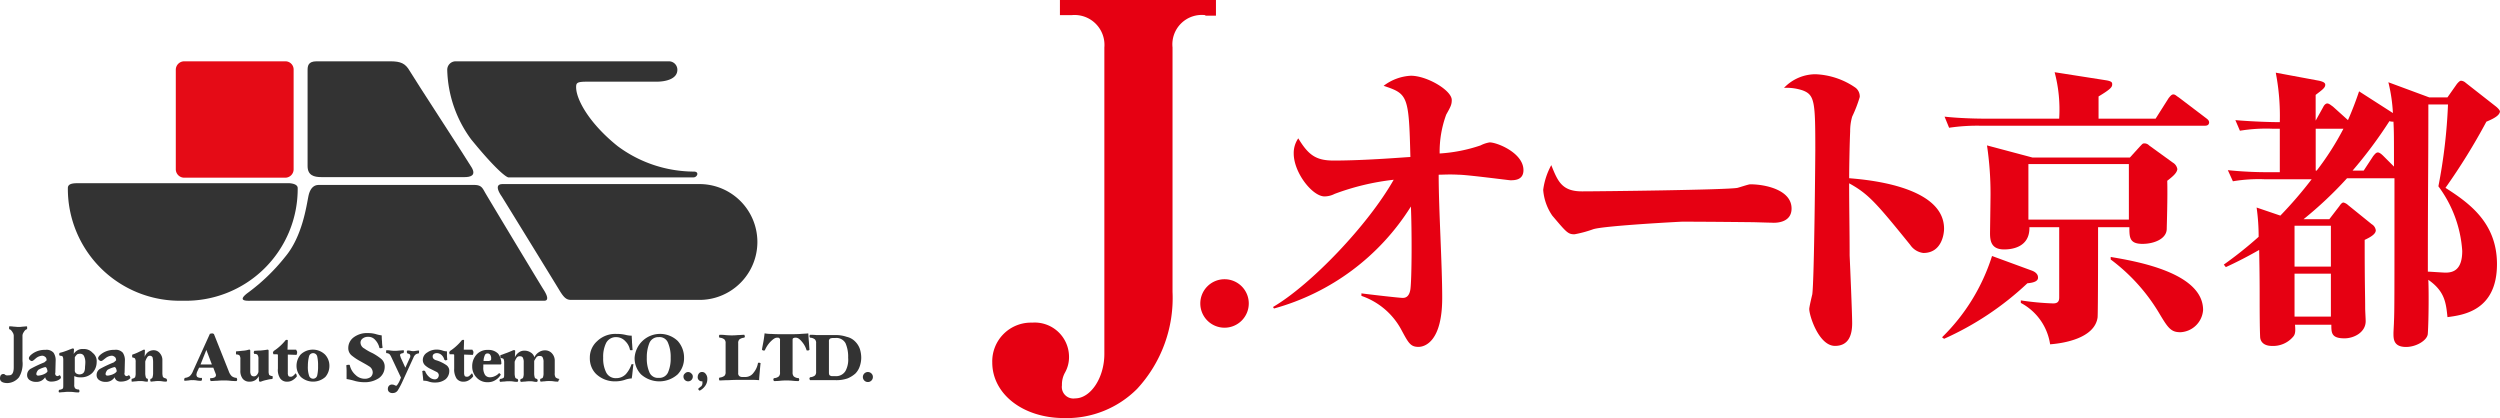 <svg xmlns="http://www.w3.org/2000/svg" viewBox="0 0 254.467 42.556">
  <defs>
    <style>
      .cls-1 {
        fill: #e60012;
      }

      .cls-2 {
        fill: #e50b16;
      }

      .cls-3 {
        fill: #333;
      }
    </style>
  </defs>
  <g id="グループ化_414" data-name="グループ化 414" transform="translate(-27 -19)">
    <g id="Jオートロゴ" transform="translate(127.4 18.5)">
      <path id="パス_349" data-name="パス 349" class="cls-1" d="M22.289,2.042a2.994,2.994,0,0,0-3.341,3.289V30.207a13.612,13.612,0,0,1-3.6,9.868,10.136,10.136,0,0,1-7.4,2.981C3.632,43.055.6,40.537.6,37.4a3.941,3.941,0,0,1,4.06-4.06,3.493,3.493,0,0,1,3.752,3.443A3.209,3.209,0,0,1,8,38.43a2.487,2.487,0,0,0-.308,1.285,1.174,1.174,0,0,0,1.336,1.336c1.593,0,2.981-2.107,2.981-4.523V5.331A3.041,3.041,0,0,0,8.669,2.042H7.487V.5H23.368V2.093H22.289Z" transform="translate(0)"/>
      <path id="パス_350" data-name="パス 350" class="cls-1" d="M44.267,60.734a2.467,2.467,0,1,1,2.467-2.467A2.468,2.468,0,0,1,44.267,60.734Z" transform="translate(-20.025 -26.878)"/>
      <path id="パス_351" data-name="パス 351" class="cls-1" d="M56.2,39.039c3.855-2.261,9.662-8.326,12.284-12.952a25.094,25.094,0,0,0-6.013,1.439,2.27,2.27,0,0,1-1.028.257c-1.233,0-3.135-2.416-3.135-4.369a2.617,2.617,0,0,1,.463-1.542c1.028,1.7,1.8,2.261,3.6,2.261,3.392,0,7.452-.36,7.812-.36-.154-6.27-.257-6.424-2.724-7.247A4.983,4.983,0,0,1,70.231,15.5c1.645,0,4.163,1.49,4.163,2.467,0,.463-.1.668-.565,1.49a10.978,10.978,0,0,0-.668,3.957,15.889,15.889,0,0,0,4.163-.822,3.176,3.176,0,0,1,.925-.308c.771,0,3.443,1.079,3.443,2.827,0,1.028-.925,1.028-1.336,1.028-.154,0-4.42-.565-5.294-.565-.925-.051-1.542,0-2,0,0,3.546.36,9.1.36,12.54,0,4.42-1.747,4.985-2.416,4.985-.822,0-1.028-.411-1.747-1.747a7.285,7.285,0,0,0-4.06-3.444v-.257c.72.1,3.855.463,4.214.463s.668-.206.771-.874c.154-1.182.154-6.116.051-8.429A23.935,23.935,0,0,1,56.3,39.193Z" transform="translate(-27.024 -7.291)"/>
      <path id="パス_352" data-name="パス 352" class="cls-1" d="M113.657,35.873c1.85,0,14.956-.154,15.83-.36.206-.051,1.131-.36,1.285-.36,1.542,0,4.214.565,4.214,2.467,0,1.388-1.439,1.49-2.056,1.439-.308,0-1.7-.051-2-.051-.1,0-4.369-.051-7.093-.051-.1,0-7.966.411-9.046.771a11.868,11.868,0,0,1-1.9.514c-.668,0-.822-.206-2.261-1.9a5.335,5.335,0,0,1-.925-2.621,7.156,7.156,0,0,1,.822-2.518C111.19,34.845,111.6,35.873,113.657,35.873Z" transform="translate(-53.028 -15.894)"/>
      <path id="パス_353" data-name="パス 353" class="cls-1" d="M173.692,30.927c0,.565-.257,2.467-2.107,2.467a1.877,1.877,0,0,1-1.336-.822c-3.495-4.317-4.266-5.191-6.219-6.27,0,2.621.051,4.78.051,7.35.051,1.131.257,5.91.257,6.887,0,1.131-.308,2.313-1.747,2.313-1.645,0-2.621-3.084-2.621-3.752,0-.206.257-1.285.308-1.49.206-1.49.308-14.185.308-14.648,0-4.934-.051-5.654-1.285-6.116a5.126,5.126,0,0,0-1.9-.257,4.452,4.452,0,0,1,3.187-1.388,7.649,7.649,0,0,1,4.112,1.388,1.129,1.129,0,0,1,.411.925,13.463,13.463,0,0,1-.771,2,5.2,5.2,0,0,0-.206,1.49c-.051,1.131-.1,3.546-.1,4.78C165.109,25.89,173.692,26.4,173.692,30.927Z" transform="translate(-76.212 -7.145)"/>
      <path id="パス_354" data-name="パス 354" class="cls-1" d="M197.386,36.283a30.5,30.5,0,0,1-8.48,5.653l-.206-.154a19.965,19.965,0,0,0,5.088-8.275l4.06,1.49c.411.154.617.411.617.668C198.517,36.078,198,36.232,197.386,36.283Zm17.988-16.035H192.657a19.3,19.3,0,0,0-3.238.206l-.463-1.131c1.85.206,3.957.206,4.266.206h7.4a14.758,14.758,0,0,0-.463-4.728l5.242.822c.617.1.617.257.617.411,0,.257-.1.463-1.388,1.233v2.261h5.808l1.336-2.107c.1-.1.257-.36.463-.36s.308.154.565.308l2.775,2.107c.206.154.308.257.308.463C215.837,20.248,215.58,20.248,215.374,20.248Zm-3.752,5.6c.051,1.645-.051,4.677-.051,4.883,0,1.028-1.285,1.542-2.467,1.542-1.336,0-1.336-.668-1.336-1.7h-3.186c0,.822,0,8.789-.051,9.2-.308,2.107-3.443,2.621-4.831,2.724a5.715,5.715,0,0,0-2.981-4.214v-.257a27.643,27.643,0,0,0,3.289.308c.514,0,.617-.257.617-.617V30.578h-3.032c.051,2.107-1.9,2.261-2.57,2.261-1.285,0-1.439-.822-1.439-1.645,0-.206.051-3.392.051-4.009a33.3,33.3,0,0,0-.36-4.934l4.626,1.233h9.919l1.028-1.131c.257-.257.257-.308.463-.308a.651.651,0,0,1,.463.206L212.188,24a.944.944,0,0,1,.463.668C212.6,25.028,212.291,25.336,211.622,25.85Zm-3.906-1.7H197.489v5.653h10.228Zm5.191,17.115c-.977,0-1.285-.565-2.21-2.107a18.851,18.851,0,0,0-4.831-5.294v-.257c2.775.463,9.405,1.645,9.405,5.4A2.435,2.435,0,0,1,212.907,41.269Z" transform="translate(-91.425 -6.95)"/>
      <path id="パス_355" data-name="パス 355" class="cls-1" d="M271.226,19.885a63.015,63.015,0,0,1-4.163,6.733c2.313,1.49,5.242,3.495,5.242,7.761,0,4.78-3.495,5.191-5.037,5.4-.154-1.439-.257-2.621-1.953-3.8.051.771.051,4.009-.051,5.5-.051.668-1.182,1.336-2.21,1.336-1.285,0-1.285-.822-1.285-1.388,0-.206.051-.977.051-1.182.051-1.028.051-2.416.051-14.6H257.04a39.093,39.093,0,0,1-4.42,4.163h2.621l1.028-1.336c.1-.154.257-.36.411-.36a1.058,1.058,0,0,1,.463.257l2.416,1.953a.845.845,0,0,1,.411.617c0,.36-.463.668-1.131.977,0,4.934.051,5.5.051,6.99,0,.206.051,1.079.051,1.285,0,1.131-1.182,1.747-2.159,1.747-1.336,0-1.336-.565-1.336-1.388h-3.7c.051.565.051.925-.154,1.182a2.673,2.673,0,0,1-2.21.977c-.668,0-1.131-.308-1.182-.874-.051-1.028-.051-3.187-.051-3.6,0-1.285,0-2.775-.051-5.294-1.182.668-2.159,1.182-3.392,1.747l-.206-.257a40.562,40.562,0,0,0,3.546-2.827,20.937,20.937,0,0,0-.206-2.981l2.416.822a42.012,42.012,0,0,0,3.187-3.7h-4.78a15.768,15.768,0,0,0-3.238.206l-.514-1.131a39.507,39.507,0,0,0,4.266.206H250.2V20.6h-.771a16.457,16.457,0,0,0-3.289.206l-.463-1.079c1.8.154,3.649.206,4.523.206a23.366,23.366,0,0,0-.411-5.037l4.42.822c.411.1.617.206.617.411,0,.308-.308.514-.977,1.028v2.621l.771-1.388c.1-.206.257-.36.411-.36.206,0,.463.257.565.308l1.542,1.388c.411-.925.822-2,1.131-2.93l3.444,2.21a16.49,16.49,0,0,0-.463-3.135l4.163,1.542h1.85l.977-1.388c.1-.1.257-.308.411-.308a.766.766,0,0,1,.463.206l3.084,2.416c.257.206.411.411.411.514C272.562,19.217,272.1,19.526,271.226,19.885ZM255.4,30.473h-3.7v4.163h3.7Zm0,4.883h-3.7v4.369h3.7ZM253.854,20.6v4.266h.1a28.189,28.189,0,0,0,2.724-4.266Zm7.915-.72a1,1,0,0,1-.411-.051,44.922,44.922,0,0,1-3.752,5.037h1.131l.977-1.49c.1-.1.257-.36.463-.36s.463.257.617.411l1.028,1.028C261.82,21.119,261.82,21.016,261.769,19.885Zm4.574,6.579a54.676,54.676,0,0,0,.977-8.326h-2V18.6c0,6.322-.051,7.966-.051,16.549.206,0,1.593.1,1.8.1.822,0,1.7-.308,1.7-2.21A12.341,12.341,0,0,0,266.343,26.464Z" transform="translate(-118.546 -6.999)"/>
    </g>
    <g id="JASロゴ" transform="translate(26.926 25.541)">
      <path id="パス_320" data-name="パス 320" class="cls-2" d="M72.493,10.687a.854.854,0,0,1-.829.859H61.359a.859.859,0,0,1-.859-.859V.559A.859.859,0,0,1,61.359-.3H71.664a.835.835,0,0,1,.829.859Z" transform="translate(-42.532)"/>
      <path id="パス_321" data-name="パス 321" class="cls-3" d="M171.66,41.9h20.2a5.895,5.895,0,0,1,0,11.786H178.619c-.474,0-.74-.267-1.185-1.007s-5.6-9.121-5.863-9.535C171.3,42.759,170.8,41.9,171.66,41.9Z" transform="translate(-120.436 -29.703)"/>
      <path id="パス_322" data-name="パス 322" class="cls-3" d="M84.324,53.986h29.85c.444,0,.415-.415-.089-1.185-.5-.8-5.656-9.358-5.923-9.832s-.385-.77-1.1-.77H91.224c-.326,0-.829.148-1.036,1.125-.207,1.007-.622,4.116-2.369,6.189a19.9,19.9,0,0,1-3.85,3.7C82.844,54.075,84.028,53.986,84.324,53.986Z" transform="translate(-58.716 -29.914)"/>
      <path id="パス_323" data-name="パス 323" class="cls-3" d="M177.217.559a.859.859,0,0,0-.859-.859H154.652a.859.859,0,0,0-.859.859,12.421,12.421,0,0,0,2.428,7.078c2.339,2.872,3.494,3.82,3.791,3.879h18.834c.415,0,.652-.622,0-.592a13.063,13.063,0,0,1-7.729-2.606c-2.872-2.31-4.205-4.738-4.205-5.982,0-.444.089-.563,1.125-.563h7.078C175.884,1.773,177.217,1.566,177.217.559Z" transform="translate(-108.196)"/>
      <path id="パス_324" data-name="パス 324" class="cls-3" d="M46.795,42.1a11.393,11.393,0,0,1-11.7,11.46A11.393,11.393,0,0,1,23.4,42.1c0-.326.237-.5.948-.5H45.965C46.35,41.63,46.795,41.748,46.795,42.1Z" transform="translate(-16.419 -29.492)"/>
      <path id="パス_325" data-name="パス 325" class="cls-3" d="M106.718-.3h7.492c1.066,0,1.54.207,1.984.977s5.952,9.21,6.308,9.832c.5.859-.207.977-.711.977h-14.6c-.74,0-1.392-.178-1.392-1.125V.618C105.8.2,105.83-.3,106.718-.3Z" transform="translate(-74.417 0)"/>
      <path id="パス_326" data-name="パス 326" class="cls-3" d="M.111,95.864a.311.311,0,0,1,.444-.178c.118.118.178.118.533.089.355-.059.385-.563.385-.8V91.807a.632.632,0,0,0-.089-.355c-.059-.089-.178-.326-.355-.355A.1.1,0,0,1,1,91.037v-.178a.1.1,0,0,1,.03-.059,2.242,2.242,0,0,1,.444.03c.148,0,.3.03.444.03a2.241,2.241,0,0,0,.444-.03c.148,0,.3-.03.444-.03a.1.1,0,0,1,.03.059v.178a.1.1,0,0,1-.03.059c-.178.03-.3.267-.355.355a.632.632,0,0,0-.089.355v2.517a2.662,2.662,0,0,1-.355,1.658,1.585,1.585,0,0,1-1.155.592C.614,96.575-.1,96.545.111,95.864Z" transform="translate(0 -64.122)"/>
      <path id="パス_327" data-name="パス 327" class="cls-3" d="M24.079,99.792a1.571,1.571,0,0,1-.444,1.1,1.61,1.61,0,0,1-1.214.444,1.328,1.328,0,0,1-.355-.03l-.267-.089v.859a.556.556,0,0,0,.089.385.591.591,0,0,0,.385.118.1.1,0,0,1,.03.059c0,.03.03.059.03.089a.109.109,0,0,1-.03.089.1.1,0,0,1-.03.059,3.229,3.229,0,0,1-.5-.03,3.593,3.593,0,0,0-.533-.03,3.045,3.045,0,0,0-.5.03c-.178,0-.355.03-.474.03a.029.029,0,0,1-.03-.03c0-.03-.03-.059-.03-.089s0-.03.03-.089a.1.1,0,0,1,.03-.059.7.7,0,0,0,.355-.118c.059-.059.059-.178.059-.385V99.555a.792.792,0,0,0-.059-.326c-.03-.059-.148-.089-.3-.089a.1.1,0,0,1-.03-.059c0-.03-.03-.059-.03-.089a.109.109,0,0,1,.03-.089.1.1,0,0,1,.03-.059,4.029,4.029,0,0,0,.592-.178c.267-.089.444-.178.563-.207a.1.1,0,0,1,.059-.03c.03,0,.059-.03.089-.03.059,0,.089,0,.118.03s.03.03.03.059l-.03.474a1.006,1.006,0,0,1,.355-.355.972.972,0,0,1,.622-.148,1.168,1.168,0,0,1,.948.385A1.064,1.064,0,0,1,24.079,99.792Zm-1.244.918a1.1,1.1,0,0,0,.059-.355c0-.148.03-.3.03-.5a1.413,1.413,0,0,0-.148-.711.432.432,0,0,0-.385-.207.743.743,0,0,0-.3.059,1.442,1.442,0,0,0-.237.3v1.3a.369.369,0,0,0,.118.326.615.615,0,0,0,.681.03A.461.461,0,0,0,22.836,100.71Z" transform="translate(-14.166 -69.472)"/>
      <path id="パス_328" data-name="パス 328" class="cls-3" d="M48.913,101.909a.109.109,0,0,1-.03.089.1.1,0,0,1-.03.059,2.1,2.1,0,0,1-.415-.03,2.241,2.241,0,0,0-.444-.03,1.688,1.688,0,0,0-.385.03c-.118,0-.237.03-.355.03a.1.1,0,0,1-.03-.059c0-.03-.03-.059-.03-.089a.109.109,0,0,1,.03-.089.1.1,0,0,1,.03-.059.188.188,0,0,0,.178-.148,1.443,1.443,0,0,0,.059-.444v-1.1a1.932,1.932,0,0,0-.059-.5.314.314,0,0,0-.533,0,1.566,1.566,0,0,0-.207.444v1.155a1.443,1.443,0,0,0,.059.444.188.188,0,0,0,.178.148.1.1,0,0,1,.03.059V102a.1.1,0,0,1-.03.059,1.442,1.442,0,0,1-.355-.03,1.689,1.689,0,0,0-.385-.03,2.242,2.242,0,0,0-.444.03c-.148,0-.3.03-.415.03A.1.1,0,0,1,45.3,102v-.178a.1.1,0,0,1,.03-.059.555.555,0,0,0,.326-.148,1.173,1.173,0,0,0,.059-.444v-1.1a.661.661,0,0,0-.059-.355c-.03-.059-.118-.089-.267-.118a.1.1,0,0,1-.03-.059v-.178a.1.1,0,0,1,.03-.059,4.659,4.659,0,0,0,.533-.207c.237-.118.385-.178.5-.237a.1.1,0,0,1,.059-.03.1.1,0,0,0,.059-.03c.059,0,.089,0,.089.03.03.03.03.03.03.059l-.03.652a1.1,1.1,0,0,1,.355-.5.955.955,0,0,1,.533-.178.8.8,0,0,1,.681.326,1.034,1.034,0,0,1,.237.711v1.244a1.443,1.443,0,0,0,.059.444.555.555,0,0,0,.326.148.1.1,0,0,1,.03.059C48.913,101.85,48.913,101.88,48.913,101.909Z" transform="translate(-31.833 -69.753)"/>
      <path id="パス_329" data-name="パス 329" class="cls-3" d="M68.79,97.909a.109.109,0,0,1-.03.089.1.1,0,0,1-.03.059,4.8,4.8,0,0,1-.651-.03,4.808,4.808,0,0,0-.622-.03,5.475,5.475,0,0,0-.681.03c-.237,0-.474.03-.681.03a.1.1,0,0,1-.03-.059c0-.03-.03-.059-.03-.089V97.82a.1.1,0,0,1,.03-.059.832.832,0,0,0,.444-.089.249.249,0,0,0,.118-.207.322.322,0,0,0-.03-.148c-.03-.059-.03-.118-.059-.148l-.178-.474H64.91l-.178.385a.421.421,0,0,0-.059.178.322.322,0,0,0-.03.148.336.336,0,0,0,.089.237.7.7,0,0,0,.444.089.1.1,0,0,1,.03.059v.089a.109.109,0,0,1-.03.089.1.1,0,0,1-.03.059,2.107,2.107,0,0,1-.474-.03,1.961,1.961,0,0,0-.444-.03,1.447,1.447,0,0,0-.385.03c-.118,0-.237.03-.415.03a.1.1,0,0,1-.03-.059v-.089a.109.109,0,0,1,.03-.089c.03-.03.03-.059.059-.059a.993.993,0,0,0,.474-.178,1.346,1.346,0,0,0,.326-.5l1.718-3.791c0-.03.03-.03.089-.03s.089-.03.118-.03a.178.178,0,0,1,.118.03c.059,0,.059.03.089.03l1.51,3.791a1.329,1.329,0,0,0,.3.5.855.855,0,0,0,.5.178.1.1,0,0,1,.03.059C68.76,97.849,68.79,97.879,68.79,97.909Zm-2.576-1.54-.563-1.481-.592,1.481Z" transform="translate(-44.573 -65.812)"/>
      <path id="パス_330" data-name="パス 330" class="cls-3" d="M84.931,101.673a.109.109,0,0,1-.03.089.029.029,0,0,1-.03.03,2.43,2.43,0,0,0-.533.089,3.147,3.147,0,0,0-.533.148.092.092,0,0,0-.059.03h-.089a.109.109,0,0,1-.089-.03c-.03-.03-.03-.03-.03-.059l-.03-.474a.985.985,0,0,1-.355.415,1.054,1.054,0,0,1-.563.148.84.84,0,0,1-.711-.3,1.288,1.288,0,0,1-.237-.859v-1.1a.655.655,0,0,0-.089-.415.476.476,0,0,0-.326-.089.1.1,0,0,1-.03-.059v-.207a.1.1,0,0,1,.03-.059c.148,0,.355-.03.651-.059a2.572,2.572,0,0,0,.651-.118.109.109,0,0,1,.089.03.092.092,0,0,1,.03.059v2.1a.784.784,0,0,0,.089.415.343.343,0,0,0,.3.118.362.362,0,0,0,.267-.118.706.706,0,0,0,.178-.326V99.748a.717.717,0,0,0-.089-.415.363.363,0,0,0-.326-.089.1.1,0,0,1-.03-.059c0-.03-.03-.059-.03-.089a.224.224,0,0,1,.03-.118.1.1,0,0,1,.03-.059c.118,0,.355-.03.651-.03.3-.03.533-.059.681-.089a.109.109,0,0,1,.089.03.092.092,0,0,1,.03.059v2.1a.915.915,0,0,0,.059.385.572.572,0,0,0,.326.118.1.1,0,0,1,.03.059C84.931,101.613,84.931,101.643,84.931,101.673Z" transform="translate(-57.102 -69.753)"/>
      <path id="パス_331" data-name="パス 331" class="cls-3" d="M105.346,100.458a1.7,1.7,0,0,1-.415,1.125,1.869,1.869,0,0,1-2.488,0,1.641,1.641,0,0,1-.444-1.125,1.78,1.78,0,0,1,.415-1.155,1.788,1.788,0,0,1,2.488,0A1.66,1.66,0,0,1,105.346,100.458Zm-1.155,0a3.883,3.883,0,0,0-.089-.977.427.427,0,0,0-.829,0,3.976,3.976,0,0,0-.118.977,2.71,2.71,0,0,0,.118.977.427.427,0,0,0,.829,0A3.883,3.883,0,0,0,104.191,100.458Z" transform="translate(-71.743 -69.753)"/>
      <path id="パス_332" data-name="パス 332" class="cls-3" d="M121.765,95.143a5.356,5.356,0,0,1,.859.563,1.01,1.01,0,0,1,.385.829,1.4,1.4,0,0,1-.592,1.155,2.571,2.571,0,0,1-1.481.415,3.848,3.848,0,0,1-.918-.118,6.556,6.556,0,0,0-.888-.207v-.651a5.947,5.947,0,0,0-.03-.74.1.1,0,0,1,.059-.03c.03,0,.089-.03.118-.03h.118a.1.1,0,0,1,.059.03,1.84,1.84,0,0,0,.592,1.007,1.316,1.316,0,0,0,.888.385,1.006,1.006,0,0,0,.651-.178.644.644,0,0,0,.207-.474.735.735,0,0,0-.385-.622c-.267-.178-.563-.326-.859-.5a5.354,5.354,0,0,1-.859-.563.955.955,0,0,1-.385-.8,1.345,1.345,0,0,1,.533-1.066,2.265,2.265,0,0,1,1.481-.444,2.819,2.819,0,0,1,.74.089,4.2,4.2,0,0,0,.651.148,4.807,4.807,0,0,0,.03.622,3.7,3.7,0,0,0,.059.622.1.1,0,0,1-.059.03.3.3,0,0,0-.089.03h-.118a.1.1,0,0,1-.059-.03,1.719,1.719,0,0,0-.444-.829.878.878,0,0,0-.711-.3.854.854,0,0,0-.563.178.517.517,0,0,0-.207.415.693.693,0,0,0,.385.592A5.149,5.149,0,0,0,121.765,95.143Z" transform="translate(-83.779 -65.741)"/>
      <path id="パス_333" data-name="パス 333" class="cls-3" d="M136.146,99.178v.089a.1.1,0,0,1-.03.059.621.621,0,0,0-.326.118.756.756,0,0,0-.207.3l-1.1,2.4a7.939,7.939,0,0,1-.5.948.6.6,0,0,1-.533.267.472.472,0,0,1-.355-.118.38.38,0,0,1-.118-.3.445.445,0,0,1,.118-.326.4.4,0,0,1,.326-.118.558.558,0,0,1,.237.059.5.5,0,0,0,.148.059c.059,0,.089-.03.148-.118a2.246,2.246,0,0,0,.267-.5l.089-.207-.977-2.073a1.294,1.294,0,0,0-.178-.3.474.474,0,0,0-.326-.118.1.1,0,0,1-.03-.059v-.178a.1.1,0,0,1,.03-.059,2.1,2.1,0,0,1,.415.03,3.346,3.346,0,0,0,.888,0c.178,0,.326-.03.444-.03a.1.1,0,0,1,.03.059v.089a.109.109,0,0,1-.03.089.1.1,0,0,1-.03.059.558.558,0,0,0-.237.059.137.137,0,0,0-.089.148.178.178,0,0,0,.03.118c0,.03.03.059.03.118l.474,1.036.474-1.036a.109.109,0,0,0,.03-.089v-.089a.226.226,0,0,0-.059-.148.649.649,0,0,0-.237-.089.1.1,0,0,1-.03-.059c0-.03-.03-.059-.03-.089a.109.109,0,0,1,.03-.089.1.1,0,0,1,.03-.059,1.11,1.11,0,0,1,.326.03.913.913,0,0,0,.3.03.736.736,0,0,0,.237-.03c.089,0,.178-.03.3-.03a.1.1,0,0,1,.03.059Z" transform="translate(-93.422 -69.894)"/>
      <path id="パス_334" data-name="パス 334" class="cls-3" d="M147.125,100.073a3.488,3.488,0,0,1,.563.326.706.706,0,0,1,.267.592,1.1,1.1,0,0,1-.385.829,1.666,1.666,0,0,1-1.036.326,1.8,1.8,0,0,1-.651-.089,1.392,1.392,0,0,0-.563-.089c-.03-.118-.03-.3-.059-.5s-.03-.385-.059-.474c0,0,0-.03.059-.03.03,0,.059-.03.089-.03a.109.109,0,0,1,.089.03.1.1,0,0,1,.059.03,1.431,1.431,0,0,0,.415.592.859.859,0,0,0,.533.237.4.4,0,0,0,.326-.118.526.526,0,0,0,.118-.3.4.4,0,0,0-.266-.355l-.533-.267a2.253,2.253,0,0,1-.563-.355.746.746,0,0,1-.267-.592.882.882,0,0,1,.444-.74,1.628,1.628,0,0,1,.948-.3,1.781,1.781,0,0,1,.592.089,1.341,1.341,0,0,0,.474.089v.415c0,.178.03.326.03.444,0,.03-.03.03-.059.03s-.059.03-.089.03a.109.109,0,0,1-.089-.03.1.1,0,0,1-.059-.03.956.956,0,0,0-.3-.5.711.711,0,0,0-.444-.178.532.532,0,0,0-.326.089.289.289,0,0,0-.118.267c0,.148.089.267.3.355A3.157,3.157,0,0,1,147.125,100.073Z" transform="translate(-102.15 -69.753)"/>
      <path id="パス_335" data-name="パス 335" class="cls-3" d="M156.958,96.673a.375.375,0,0,1-.03.178c0,.059-.03.089-.059.089l-.859-.03v1.866a.637.637,0,0,0,.059.3c.03.059.118.089.237.089a.336.336,0,0,0,.237-.089,1.367,1.367,0,0,0,.207-.207c0-.03.03-.03.059-.03s.03.03.059.059c0,.03.03.059.03.089s.03.059.03.089v.059a1.516,1.516,0,0,1-.385.355,1,1,0,0,1-.592.178.822.822,0,0,1-.711-.326A1.732,1.732,0,0,1,155,98.332V96.97c0-.03,0-.059-.03-.059,0-.03-.03-.03-.059-.03h-.355c-.03,0-.03-.03-.03-.059s-.03-.059-.03-.089a.109.109,0,0,1,.03-.089c0-.03.03-.059.03-.089a4.824,4.824,0,0,0,.651-.5,5.178,5.178,0,0,0,.563-.592c0-.03.03-.03.059-.03a.1.1,0,0,0,.059-.03.109.109,0,0,1,.089.03.029.029,0,0,1,.03.03l-.03.948h.859c.03,0,.03.03.059.089A.25.25,0,0,1,156.958,96.673Z" transform="translate(-108.696 -67.36)"/>
      <path id="パス_336" data-name="パス 336" class="cls-3" d="M96.358,96.673a.375.375,0,0,1-.03.178c0,.059-.03.089-.059.089l-.859-.03v1.866a.637.637,0,0,0,.059.3c.03.059.118.089.237.089a.336.336,0,0,0,.237-.089.692.692,0,0,0,.207-.207c0-.03.03-.03.059-.03s.03.03.059.059a.109.109,0,0,1,.03.089c0,.03.03.059.03.089v.059a1.516,1.516,0,0,1-.385.355,1,1,0,0,1-.592.178.822.822,0,0,1-.711-.326,1.532,1.532,0,0,1-.237-1.007V96.97c0-.03,0-.059-.03-.059,0-.03-.03-.03-.059-.03h-.355a.1.1,0,0,1-.03-.059c0-.03-.03-.059-.03-.089a.109.109,0,0,1,.03-.089c0-.03.03-.059.03-.089a4.825,4.825,0,0,0,.651-.5,5.181,5.181,0,0,0,.563-.592c0-.03.03-.03.059-.03a.1.1,0,0,0,.059-.03.109.109,0,0,1,.089.03.029.029,0,0,1,.03.03l-.03.948h.859c.03,0,.03.03.059.089A.25.25,0,0,1,96.358,96.673Z" transform="translate(-66.041 -67.36)"/>
      <path id="パス_337" data-name="パス 337" class="cls-3" d="M165.361,100.262a.1.1,0,0,1-.118.118h-1.718v.267a1.325,1.325,0,0,0,.178.8.592.592,0,0,0,.5.237,1.128,1.128,0,0,0,.5-.118,1.15,1.15,0,0,0,.415-.3h.03c.03.03.03.03.059.03.03.03.03.059.059.059a.1.1,0,0,0,.03.059v.03a.029.029,0,0,1-.03.03,1.442,1.442,0,0,1-.474.474,1.378,1.378,0,0,1-.829.237,1.456,1.456,0,0,1-1.125-.474,1.589,1.589,0,0,1-.444-1.125,1.754,1.754,0,0,1,.444-1.214A1.477,1.477,0,0,1,164,98.9a1.363,1.363,0,0,1,1.036.385A1.682,1.682,0,0,1,165.361,100.262Zm-1.036-.5a.631.631,0,0,0-.089-.355.311.311,0,0,0-.267-.148.285.285,0,0,0-.3.207,1.446,1.446,0,0,0-.118.563h.5a.428.428,0,0,0,.207-.059C164.325,99.936,164.325,99.877,164.325,99.759Z" transform="translate(-114.256 -69.824)"/>
      <path id="パス_338" data-name="パス 338" class="cls-3" d="M177.812,102.05a.109.109,0,0,1-.03.089.1.1,0,0,1-.03.059,2.4,2.4,0,0,1-.444-.03,2.709,2.709,0,0,0-.474-.03,2.24,2.24,0,0,0-.444.03c-.148,0-.3.03-.415.03a.1.1,0,0,1-.03-.059c0-.03-.03-.059-.03-.089a.109.109,0,0,1,.03-.089.1.1,0,0,1,.03-.059c.118-.03.207-.059.237-.148a1.173,1.173,0,0,0,.059-.444v-1.1a.958.958,0,0,0-.089-.474c-.059-.118-.148-.148-.3-.148a.369.369,0,0,0-.326.118,3.123,3.123,0,0,0-.237.385v1.244a1.444,1.444,0,0,0,.059.444c.03.089.118.118.237.148a.1.1,0,0,1,.03.059c0,.03.03.059.03.089a.109.109,0,0,1-.03.089.1.1,0,0,1-.03.059,1.442,1.442,0,0,1-.355-.03,1.448,1.448,0,0,0-.385-.03,2.711,2.711,0,0,0-.474.03c-.178,0-.326.03-.444.03a.1.1,0,0,1-.03-.059c0-.03-.03-.059-.03-.089a.109.109,0,0,1,.03-.089.1.1,0,0,1,.03-.059c.118-.03.207-.059.237-.148a1.173,1.173,0,0,0,.059-.444v-1.1a.958.958,0,0,0-.089-.474c-.059-.118-.178-.148-.326-.148a.364.364,0,0,0-.3.148,1.779,1.779,0,0,0-.207.415v1.155a1.443,1.443,0,0,0,.059.444c.03.089.118.118.237.148a.1.1,0,0,1,.03.059c0,.03.03.059.03.089a.109.109,0,0,1-.03.089.1.1,0,0,1-.03.059,2.1,2.1,0,0,1-.415-.03,2.242,2.242,0,0,0-.444-.03,2.711,2.711,0,0,0-.474.03c-.178,0-.326.03-.444.03a.1.1,0,0,1-.03-.059c0-.03-.03-.059-.03-.089a.109.109,0,0,1,.03-.089.1.1,0,0,1,.03-.059.7.7,0,0,0,.355-.118c.059-.059.059-.207.059-.444v-1.1a.85.85,0,0,0-.059-.355c-.03-.059-.148-.089-.3-.118a.1.1,0,0,1-.03-.059v-.178a.1.1,0,0,1,.03-.059c.148-.03.326-.118.592-.207.237-.089.444-.178.592-.237a.1.1,0,0,1,.059-.03c.03,0,.059-.03.089-.03.059,0,.089,0,.118.03s.03.03.03.059l-.03.651a1.163,1.163,0,0,1,.444-.533.914.914,0,0,1,.533-.148,1.1,1.1,0,0,1,.622.178.812.812,0,0,1,.385.5,1.194,1.194,0,0,1,.474-.533,1.068,1.068,0,0,1,.592-.178.919.919,0,0,1,.74.326,1.083,1.083,0,0,1,.267.74v1.244a.7.7,0,0,0,.089.444.668.668,0,0,0,.355.148.1.1,0,0,1,.03.059C177.812,101.991,177.812,102.021,177.812,102.05Z" transform="translate(-120.872 -69.894)"/>
      <path id="パス_339" data-name="パス 339" class="cls-3" d="M207.242,96.48c-.03.207-.059.474-.089.77s-.059.533-.089.681a2.346,2.346,0,0,0-.711.148,3.136,3.136,0,0,1-.918.148,2.776,2.776,0,0,1-1.155-.207,2.858,2.858,0,0,1-.829-.533,2.169,2.169,0,0,1-.5-.77,2.335,2.335,0,0,1-.148-.888,2.226,2.226,0,0,1,.74-1.688,2.658,2.658,0,0,1,1.984-.74,3.737,3.737,0,0,1,.888.089,2.641,2.641,0,0,0,.652.089c0,.207.03.444.03.711.03.267.03.5.059.74a.1.1,0,0,1-.059.03h-.148a.1.1,0,0,1-.059-.03,1.641,1.641,0,0,0-.474-.888,1.25,1.25,0,0,0-.888-.415,1.12,1.12,0,0,0-1.066.592,3.19,3.19,0,0,0-.3,1.51,3.142,3.142,0,0,0,.3,1.481,1.076,1.076,0,0,0,1.036.592,1.343,1.343,0,0,0,.977-.415,2.911,2.911,0,0,0,.563-.977c0-.03.03-.03.059-.03h.089a.109.109,0,0,1,.089.03C207.242,96.45,207.242,96.48,207.242,96.48Z" transform="translate(-142.692 -65.952)"/>
      <path id="パス_340" data-name="パス 340" class="cls-3" d="M223.234,95.828a2.371,2.371,0,0,1-.651,1.688,2.8,2.8,0,0,1-3.731,0,2.371,2.371,0,0,1-.651-1.688,2.6,2.6,0,0,1,4.383-1.718A2.525,2.525,0,0,1,223.234,95.828Zm-1.362,0a3.633,3.633,0,0,0-.267-1.51.914.914,0,0,0-.948-.592.978.978,0,0,0-.948.592,3.829,3.829,0,0,0-.267,1.51,3.486,3.486,0,0,0,.267,1.481.929.929,0,0,0,.948.563.954.954,0,0,0,.948-.563A3.486,3.486,0,0,0,221.872,95.828Z" transform="translate(-153.532 -65.952)"/>
      <path id="パス_341" data-name="パス 341" class="cls-3" d="M235.948,106.974a.474.474,0,0,1-.948,0,.377.377,0,0,1,.148-.326.432.432,0,0,1,.652,0A.377.377,0,0,1,235.948,106.974Z" transform="translate(-165.357 -75.173)"/>
      <path id="パス_342" data-name="パス 342" class="cls-3" d="M297.848,106.974a.51.51,0,1,1-.148-.326A.475.475,0,0,1,297.848,106.974Z" transform="translate(-208.926 -75.173)"/>
      <path id="パス_343" data-name="パス 343" class="cls-3" d="M240.877,107.181a1.18,1.18,0,0,1-.207.711,1.538,1.538,0,0,1-.563.5.092.092,0,0,1-.059-.03c-.03,0-.03-.03-.059-.059s-.03-.03-.03-.059v-.059c.118-.089.207-.178.3-.237a.5.5,0,0,0,.118-.385v-.089c0-.03,0-.03-.03-.03h-.059a.362.362,0,0,1-.266-.118A.369.369,0,0,1,239.9,107a.569.569,0,0,1,.118-.355.377.377,0,0,1,.326-.148.422.422,0,0,1,.355.178A.747.747,0,0,1,240.877,107.181Z" transform="translate(-168.806 -75.173)"/>
      <path id="パス_344" data-name="パス 344" class="cls-3" d="M251.435,96.6c-.03.237-.059.563-.089.918s-.059.622-.059.8a9.852,9.852,0,0,0-1.007-.03H249.3c-.267,0-.622,0-1.066.03-.444,0-.77.03-.977.03a.1.1,0,0,1-.03-.059c0-.03-.03-.059-.03-.089a.109.109,0,0,1,.03-.089.1.1,0,0,1,.03-.059.9.9,0,0,0,.5-.178.5.5,0,0,0,.118-.385V94.559a.5.5,0,0,0-.118-.385.814.814,0,0,0-.5-.178.1.1,0,0,1-.03-.059c0-.03-.03-.059-.03-.089a.109.109,0,0,1,.03-.089.1.1,0,0,1,.03-.059,4.375,4.375,0,0,1,.622.03,6.544,6.544,0,0,0,1.244,0c.207,0,.415-.03.652-.03a.1.1,0,0,1,.03.059c0,.03.03.059.03.089a.109.109,0,0,1-.03.089.1.1,0,0,1-.03.059.9.9,0,0,0-.5.178.5.5,0,0,0-.118.385v3.021a.369.369,0,0,0,.118.326.478.478,0,0,0,.267.089h.385a1.019,1.019,0,0,0,.8-.444,2.1,2.1,0,0,0,.444-.977l.03-.03h.059a.267.267,0,0,1,.148.03A.029.029,0,0,1,251.435,96.6Z" transform="translate(-173.944 -66.163)"/>
      <path id="パス_345" data-name="パス 345" class="cls-3" d="M266.827,94.858c0,.03-.03.03-.059.059s-.059.03-.118.03h-.059a.1.1,0,0,1-.059-.03,2.291,2.291,0,0,0-.444-.829q-.355-.444-.622-.444h-.089a.345.345,0,0,0-.207.059c-.059.03-.059.118-.059.207v3.257a.579.579,0,0,0,.118.415.814.814,0,0,0,.5.178c.03,0,.03.03.03.059s.03.059.03.089a.109.109,0,0,1-.03.089.1.1,0,0,1-.03.059,4.375,4.375,0,0,1-.622-.03,6.544,6.544,0,0,0-1.244,0,4.8,4.8,0,0,1-.651.03.1.1,0,0,1-.03-.059c0-.03-.03-.059-.03-.089a.109.109,0,0,1,.03-.089.1.1,0,0,1,.03-.059.814.814,0,0,0,.5-.178.536.536,0,0,0,.118-.415V93.911a.222.222,0,0,0-.267-.267h-.059c-.178,0-.385.148-.651.415a2.851,2.851,0,0,0-.563.859.1.1,0,0,1-.059.03h-.059a.178.178,0,0,1-.118-.03c-.03-.03-.059-.03-.059-.059.03-.237.089-.5.148-.829s.089-.592.118-.829a3.709,3.709,0,0,0,.711.059c.326.03.829.03,1.51.03.592,0,1.066,0,1.451-.03s.651-.03.77-.059c.03.207.03.474.059.77S266.8,94.562,266.827,94.858Z" transform="translate(-184.361 -65.812)"/>
      <path id="パス_346" data-name="パス 346" class="cls-3" d="M282.949,94.381a1.981,1.981,0,0,1,.474.74,2.982,2.982,0,0,1,.148.918,2.751,2.751,0,0,1-.148.859,1.907,1.907,0,0,1-.444.74,2.808,2.808,0,0,1-.8.5,3.46,3.46,0,0,1-1.244.178h-2.576a.1.1,0,0,1-.03-.059c0-.03-.03-.059-.03-.089a.109.109,0,0,1,.03-.089.1.1,0,0,1,.03-.059.9.9,0,0,0,.5-.178.5.5,0,0,0,.118-.385v-2.9a.5.5,0,0,0-.118-.385.814.814,0,0,0-.5-.178.1.1,0,0,1-.03-.059c0-.03-.03-.059-.03-.089a.109.109,0,0,1,.03-.089.1.1,0,0,1,.03-.059,6.026,6.026,0,0,1,.652.03h1.925a3.381,3.381,0,0,1,1.155.178A1.718,1.718,0,0,1,282.949,94.381Zm-.711,1.658a3.4,3.4,0,0,0-.267-1.481,1.055,1.055,0,0,0-1.036-.533h-.267a.865.865,0,0,0-.267.059.312.312,0,0,0-.118.3V97.55c0,.148.03.267.118.3a.44.44,0,0,0,.267.059h.267a1.114,1.114,0,0,0,1.036-.533A2.427,2.427,0,0,0,282.239,96.039Z" transform="translate(-195.834 -66.163)"/>
      <path id="パス_347" data-name="パス 347" class="cls-3" d="M12.776,101.536c-.03-.059-.059-.059-.089-.059-.03.03-.059.03-.089.059-.03,0-.059.03-.118.03s-.089-.03-.148-.059a.3.3,0,0,1-.059-.3l.03-1.185a1.378,1.378,0,0,0-.207-.829.941.941,0,0,0-.829-.3,2.2,2.2,0,0,0-1.185.3c-.237.148-.829.563-.267.829.148.059.326-.148.474-.267a1.1,1.1,0,0,1,.681-.267.56.56,0,0,1,.355.207.591.591,0,0,1,.059.267l-.237.207a12.237,12.237,0,0,0-1.333.622.72.72,0,0,0-.415.651.6.6,0,0,0,.267.533,1.1,1.1,0,0,0,.622.178,1.059,1.059,0,0,0,.563-.118,1.085,1.085,0,0,0,.385-.355.524.524,0,0,0,.207.326.714.714,0,0,0,.444.118,1.677,1.677,0,0,0,.533-.089.953.953,0,0,0,.385-.237l.03-.03v-.03A.283.283,0,0,0,12.776,101.536Zm-2.132-.03c-.533.089-.237-.474-.089-.592a2.9,2.9,0,0,1,.681-.267c.089,0,.148.089.178.178a.915.915,0,0,1,.059.237C11.473,101.18,11.177,101.417,10.644,101.506Z" transform="translate(-6.565 -69.824)"/>
      <path id="パス_348" data-name="パス 348" class="cls-3" d="M36.646,101.536c-.03-.059-.059-.059-.089-.059-.03.03-.059.03-.089.059-.03,0-.059.03-.118.03s-.089-.03-.148-.059a.3.3,0,0,1-.059-.3l.03-1.185a1.378,1.378,0,0,0-.207-.829.941.941,0,0,0-.829-.3,2.2,2.2,0,0,0-1.185.3c-.237.148-.829.563-.267.829.148.059.326-.148.5-.267a1.1,1.1,0,0,1,.681-.267.56.56,0,0,1,.355.207.591.591,0,0,1,.059.267l-.237.207a12.237,12.237,0,0,0-1.333.622.72.72,0,0,0-.415.651.6.6,0,0,0,.267.533,1.1,1.1,0,0,0,.622.178,1.059,1.059,0,0,0,.563-.118,1.085,1.085,0,0,0,.385-.355.524.524,0,0,0,.207.326.714.714,0,0,0,.444.118,1.677,1.677,0,0,0,.533-.089.953.953,0,0,0,.385-.237l.03-.03v-.03A.456.456,0,0,0,36.646,101.536Zm-2.132-.03c-.533.089-.237-.474-.089-.592a2.9,2.9,0,0,1,.681-.267c.089,0,.148.089.178.178a.915.915,0,0,1,.059.237C35.314,101.18,35.047,101.417,34.514,101.506Z" transform="translate(-23.387 -69.824)"/>
    </g>
  </g>
</svg>
